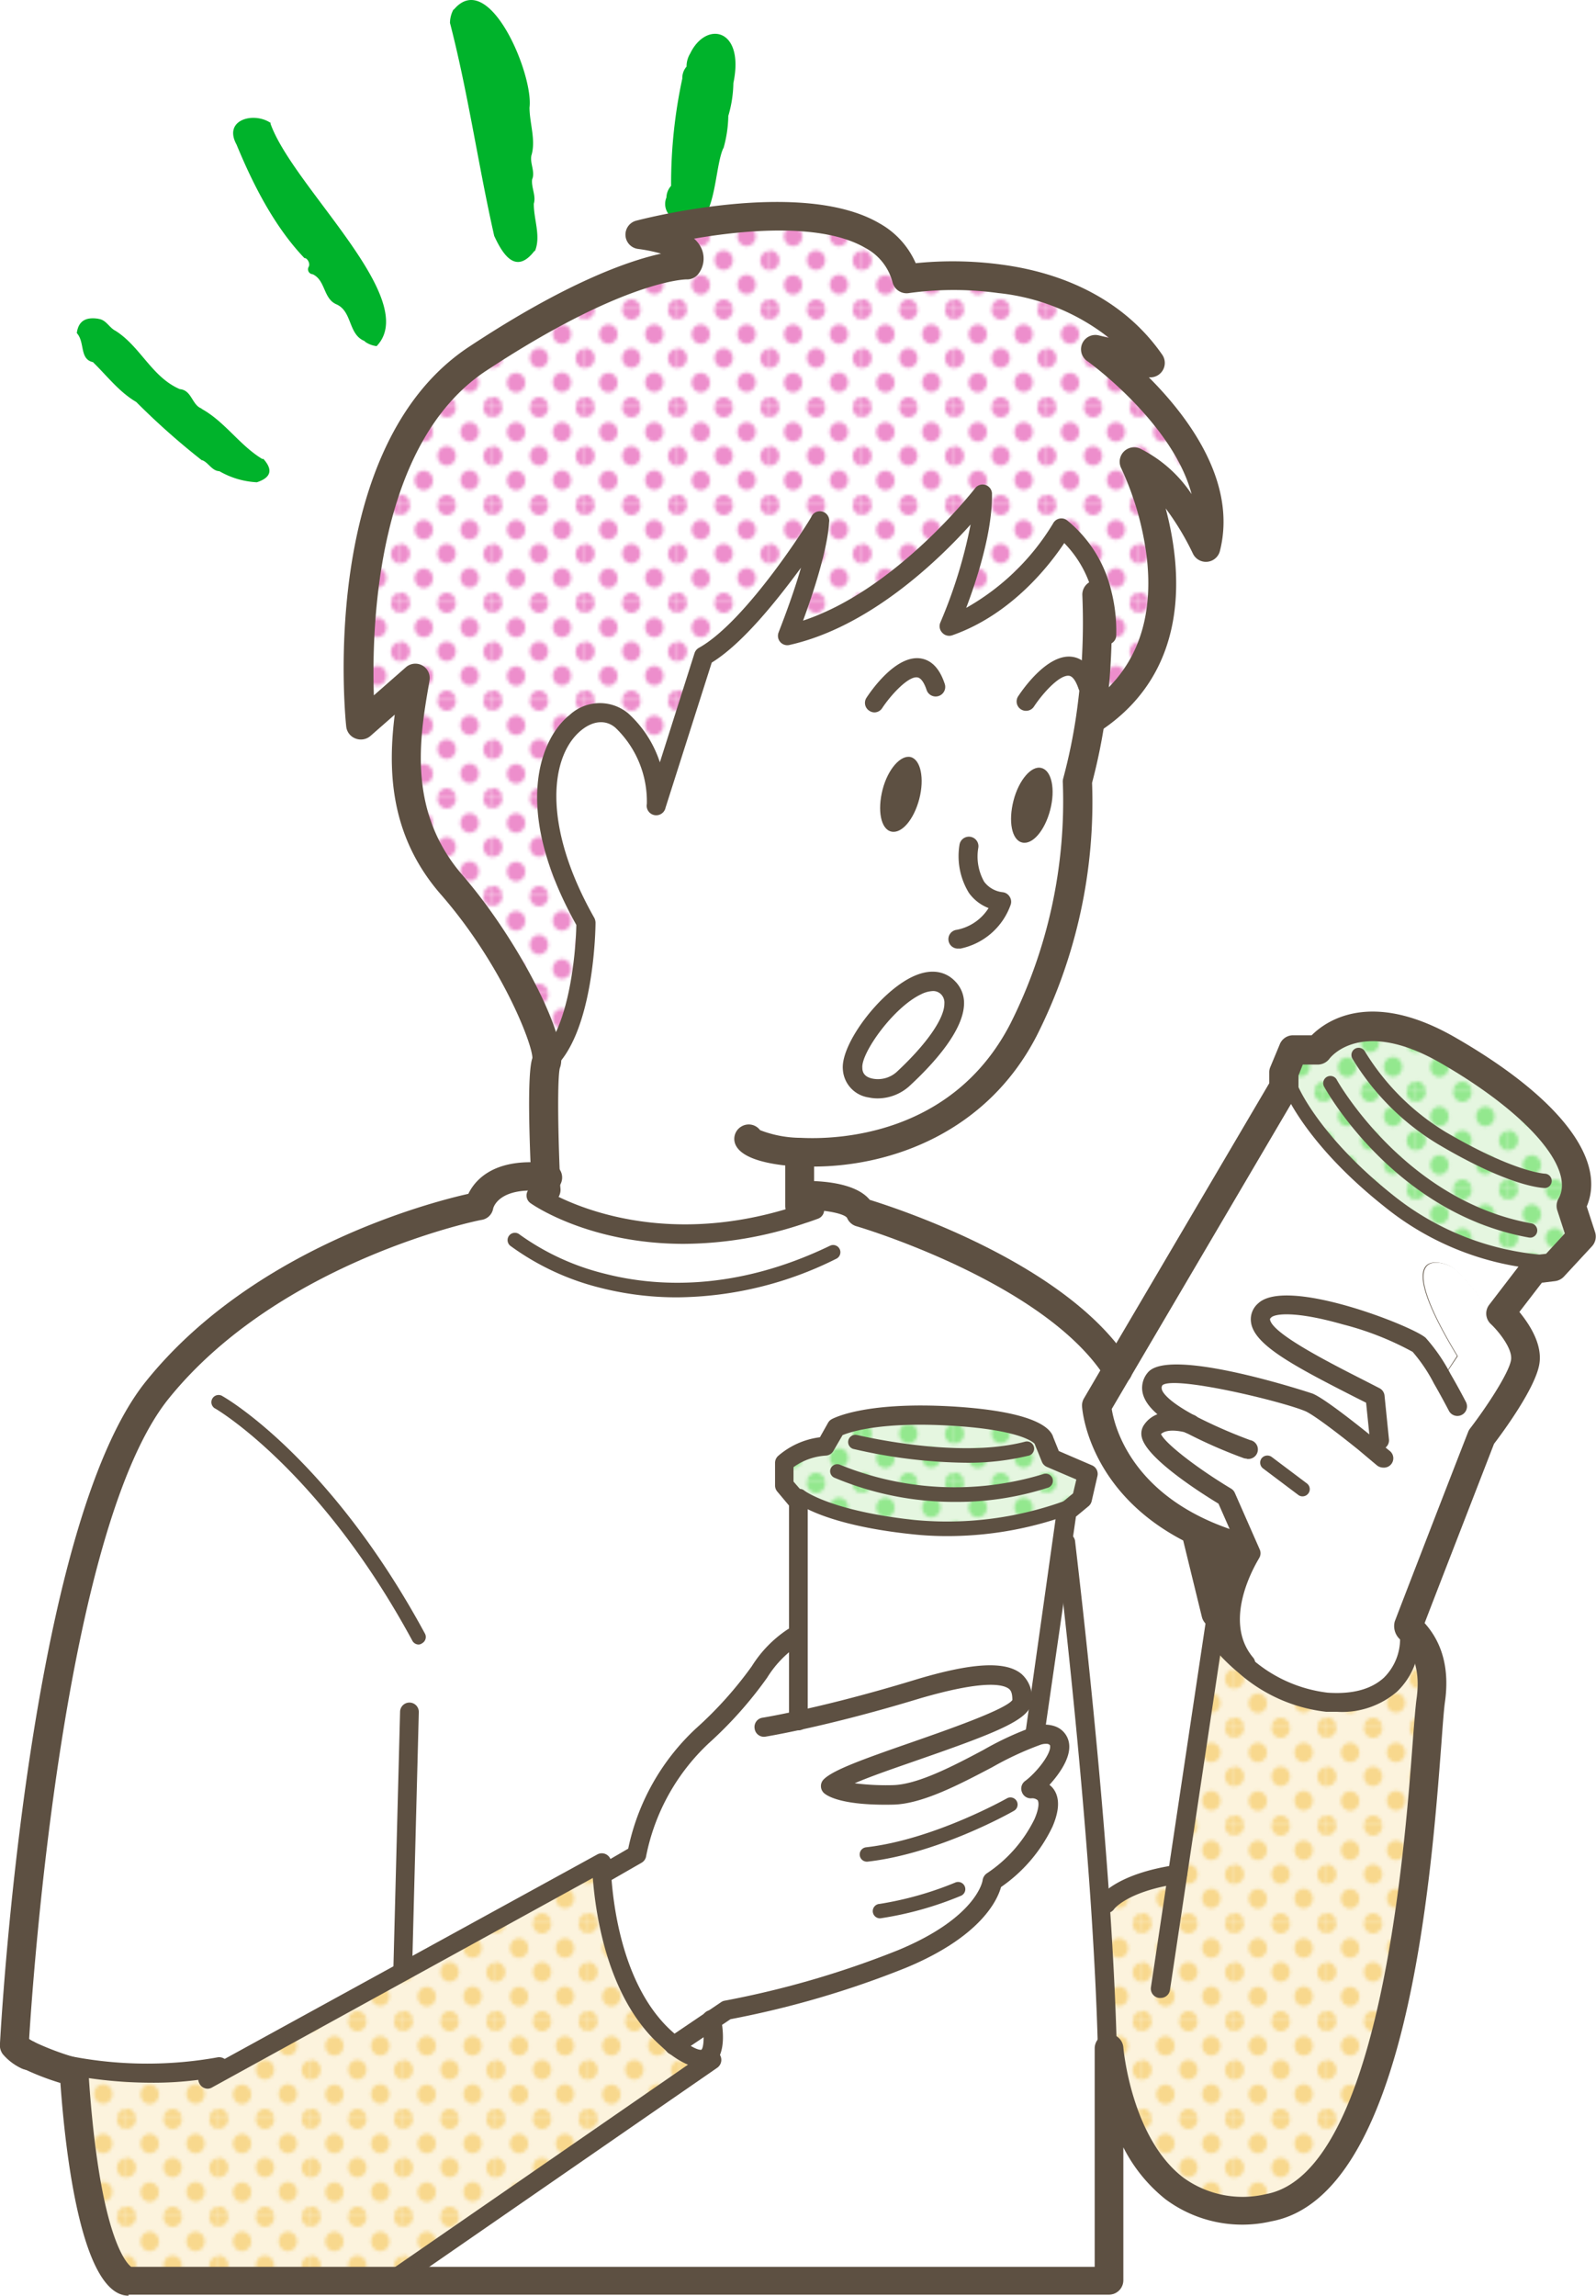 <svg xmlns="http://www.w3.org/2000/svg" xmlns:xlink="http://www.w3.org/1999/xlink" viewBox="0 0 170.42 245.1"><defs><style>.cls-1{fill:none;}.cls-2{fill:#93e88e;}.cls-3{fill:#f8d88d;}.cls-4{fill:#ed8ecc;}.cls-5{fill:#00b32b;}.cls-6{fill:#5d5042;}.cls-7{fill:#fff;}.cls-8{fill:#ccefc2;}.cls-11,.cls-8{opacity:0.5;}.cls-9{fill:url(#新規パターンスウォッチ_10);}.cls-10{fill:url(#新規パターンスウォッチ_4);}.cls-11{fill:#fbe8bc;}.cls-12{fill:url(#新規パターンスウォッチ_13);}</style><pattern id="新規パターンスウォッチ_10" data-name="新規パターンスウォッチ 10" width="28.8" height="28.8" patternTransform="translate(13.22 1.72) scale(0.34 0.36)" patternUnits="userSpaceOnUse" viewBox="0 0 28.8 28.8"><rect class="cls-1" width="28.8" height="28.8"/><path class="cls-2" d="M28.8,31.79a2.88,2.88,0,1,0-2.88-2.88A2.88,2.88,0,0,0,28.8,31.79Z"/><path class="cls-2" d="M14.4,31.79a2.88,2.88,0,1,0-2.88-2.88A2.88,2.88,0,0,0,14.4,31.79Z"/><path class="cls-2" d="M28.8,17.39a2.88,2.88,0,1,0-2.88-2.88A2.88,2.88,0,0,0,28.8,17.39Z"/><path class="cls-2" d="M14.4,17.28a2.88,2.88,0,1,0-2.88-2.88A2.88,2.88,0,0,0,14.4,17.28Z"/><path class="cls-2" d="M7.2,24.59a2.88,2.88,0,1,0-2.88-2.88A2.88,2.88,0,0,0,7.2,24.59Z"/><path class="cls-2" d="M21.6,24.48a2.88,2.88,0,1,0-2.88-2.88A2.88,2.88,0,0,0,21.6,24.48Z"/><path class="cls-2" d="M7.2,10.19A2.88,2.88,0,1,0,4.32,7.31,2.88,2.88,0,0,0,7.2,10.19Z"/><path class="cls-2" d="M21.6,10.19a2.88,2.88,0,1,0-2.88-2.88A2.88,2.88,0,0,0,21.6,10.19Z"/><path class="cls-2" d="M0,31.68a2.79,2.79,0,0,0,2.88-2.77,3,3,0,0,0-2.88-3,2.88,2.88,0,0,0,0,5.76Z"/><path class="cls-2" d="M0,17.28A2.88,2.88,0,0,0,2.88,14.4,2.88,2.88,0,0,0,0,11.52,3.09,3.09,0,0,0-2.88,14.4,2.88,2.88,0,0,0,0,17.28Z"/><path class="cls-2" d="M28.8,3A2.88,2.88,0,0,0,31.68.11a2.88,2.88,0,0,0-5.76,0A2.88,2.88,0,0,0,28.8,3Z"/><path class="cls-2" d="M14.4,3A2.88,2.88,0,0,0,17.28.11a2.88,2.88,0,0,0-5.76,0A2.88,2.88,0,0,0,14.4,3Z"/><path class="cls-2" d="M0,2.88A2.88,2.88,0,0,0,2.88,0,3.09,3.09,0,0,0,0-2.88,2.88,2.88,0,0,0-2.88,0,2.88,2.88,0,0,0,0,2.88Z"/></pattern><pattern id="新規パターンスウォッチ_4" data-name="新規パターンスウォッチ 4" width="28.8" height="28.8" patternTransform="translate(13.22 1.72) scale(0.34 0.36)" patternUnits="userSpaceOnUse" viewBox="0 0 28.8 28.8"><rect class="cls-1" width="28.8" height="28.8"/><path class="cls-4" d="M28.8,31.79a2.88,2.88,0,1,0-2.88-2.88A2.88,2.88,0,0,0,28.8,31.79Z"/><path class="cls-4" d="M14.4,31.79a2.88,2.88,0,1,0-2.88-2.88A2.88,2.88,0,0,0,14.4,31.79Z"/><path class="cls-4" d="M28.8,17.39a2.88,2.88,0,1,0-2.88-2.88A2.88,2.88,0,0,0,28.8,17.39Z"/><path class="cls-4" d="M14.4,17.28a2.88,2.88,0,1,0-2.88-2.88A2.88,2.88,0,0,0,14.4,17.28Z"/><path class="cls-4" d="M7.2,24.59a2.88,2.88,0,1,0-2.88-2.88A2.88,2.88,0,0,0,7.2,24.59Z"/><path class="cls-4" d="M21.6,24.48a2.88,2.88,0,1,0-2.88-2.88A2.88,2.88,0,0,0,21.6,24.48Z"/><path class="cls-4" d="M7.2,10.19A2.88,2.88,0,1,0,4.32,7.31,2.88,2.88,0,0,0,7.2,10.19Z"/><path class="cls-4" d="M21.6,10.19a2.88,2.88,0,1,0-2.88-2.88A2.88,2.88,0,0,0,21.6,10.19Z"/><path class="cls-4" d="M0,31.68a2.79,2.79,0,0,0,2.88-2.77,3,3,0,0,0-2.88-3,2.88,2.88,0,0,0,0,5.76Z"/><path class="cls-4" d="M0,17.28A2.88,2.88,0,0,0,2.88,14.4,2.88,2.88,0,0,0,0,11.52,3.09,3.09,0,0,0-2.88,14.4,2.88,2.88,0,0,0,0,17.28Z"/><path class="cls-4" d="M28.8,3A2.88,2.88,0,0,0,31.68.11a2.88,2.88,0,0,0-5.76,0A2.88,2.88,0,0,0,28.8,3Z"/><path class="cls-4" d="M14.4,3A2.88,2.88,0,0,0,17.28.11a2.88,2.88,0,0,0-5.76,0A2.88,2.88,0,0,0,14.4,3Z"/><path class="cls-4" d="M0,2.88A2.88,2.88,0,0,0,2.88,0,3.09,3.09,0,0,0,0-2.88,2.88,2.88,0,0,0-2.88,0,2.88,2.88,0,0,0,0,2.88Z"/></pattern><pattern id="新規パターンスウォッチ_13" data-name="新規パターンスウォッチ 13" width="28.8" height="28.8" patternTransform="translate(3.68 6.99) scale(0.34 0.36)" patternUnits="userSpaceOnUse" viewBox="0 0 28.8 28.8"><rect class="cls-1" width="28.8" height="28.8"/><path class="cls-3" d="M28.8,31.79a2.88,2.88,0,1,0-2.88-2.88A2.88,2.88,0,0,0,28.8,31.79Z"/><path class="cls-3" d="M14.4,31.79a2.88,2.88,0,1,0-2.88-2.88A2.88,2.88,0,0,0,14.4,31.79Z"/><path class="cls-3" d="M28.8,17.39a2.88,2.88,0,1,0-2.88-2.88A2.88,2.88,0,0,0,28.8,17.39Z"/><path class="cls-3" d="M14.4,17.28a2.88,2.88,0,1,0-2.88-2.88A2.88,2.88,0,0,0,14.4,17.28Z"/><path class="cls-3" d="M7.2,24.59a2.88,2.88,0,1,0-2.88-2.88A2.88,2.88,0,0,0,7.2,24.59Z"/><path class="cls-3" d="M21.6,24.48a2.88,2.88,0,1,0-2.88-2.88A2.88,2.88,0,0,0,21.6,24.48Z"/><path class="cls-3" d="M7.2,10.19A2.88,2.88,0,1,0,4.32,7.31,2.88,2.88,0,0,0,7.2,10.19Z"/><path class="cls-3" d="M21.6,10.19a2.88,2.88,0,1,0-2.88-2.88A2.88,2.88,0,0,0,21.6,10.19Z"/><path class="cls-3" d="M0,31.68a2.79,2.79,0,0,0,2.88-2.77,3,3,0,0,0-2.88-3,2.88,2.88,0,0,0,0,5.76Z"/><path class="cls-3" d="M0,17.28A2.88,2.88,0,0,0,2.88,14.4,2.88,2.88,0,0,0,0,11.52,3.09,3.09,0,0,0-2.88,14.4,2.88,2.88,0,0,0,0,17.28Z"/><path class="cls-3" d="M28.8,3A2.88,2.88,0,0,0,31.68.11a2.88,2.88,0,0,0-5.76,0A2.88,2.88,0,0,0,28.8,3Z"/><path class="cls-3" d="M14.4,3A2.88,2.88,0,0,0,17.28.11a2.88,2.88,0,0,0-5.76,0A2.88,2.88,0,0,0,14.4,3Z"/><path class="cls-3" d="M0,2.88A2.88,2.88,0,0,0,2.88,0,3.09,3.09,0,0,0,0-2.88,2.88,2.88,0,0,0-2.88,0,2.88,2.88,0,0,0,0,2.88Z"/></pattern></defs><g id="レイヤー_2" data-name="レイヤー 2"><g id="イラストうえ"><path class="cls-5" d="M52.77,25.18c1,2.19,2.39,4.13,4.33,1.57l0,.11c.7-1.61-.12-3.42-.1-5.12v0h0c.26-.84-.29-1.74-.18-2.59a.08.08,0,0,0,0,0v0c.35-.79-.25-1.72-.08-2.54v0c.5-1.64-.19-3.42-.2-5.12v0C57,8,52.2-3.5,48.44,1.05l0-.07a3.05,3.05,0,0,0-.39,1.55V2.45C50,10,51.06,17.62,52.77,25.18Z"/><path class="cls-5" d="M25.26,15.44c1.78,4.32,4.07,8.79,7.25,12.12.24-.06.65.52.46.91,0,0,0,0,0,0v0a.53.53,0,0,0,.42.81l0,0c1.39.65,1.11,2.61,2.55,3.22h0c1.72.77,1.21,3.27,3.06,3.94l-.08,0a2.68,2.68,0,0,0,1.35.52h-.06c4.82-5-9-17.06-11.34-23.8l.08,0C27.17,11.89,23.78,12.74,25.26,15.44Z"/><path class="cls-5" d="M72.34,23.5h0l.06,0-.06,0c4.22,2.4,3.79-5.34,4.9-7.69l0,.06a13.39,13.39,0,0,0,.53-3.56v.06a13,13,0,0,0,.54-3.56l0,.06C79.54,3,75.39,2.19,73.7,5.71v0h0a2.64,2.64,0,0,0-.39,1.34l0,0,0,.06v0a1.85,1.85,0,0,0-.45,1.33l0-.07a53.13,53.13,0,0,0-1.2,11.42l0,0,0,.05v0a1.94,1.94,0,0,0-.5,1.34l0-.09A1.79,1.79,0,0,0,72.34,23.5Z"/><path class="cls-5" d="M8.2,35.56c.91,1,.24,2.84,1.8,3.12l-.06,0c1.5,1.46,2.77,3.16,4.61,4.24h0a77.4,77.4,0,0,0,7,6.22l0,0,.06,0h0c.67.27,1,1.11,1.8,1.17h0l.08,0h-.06a8.89,8.89,0,0,0,4,1.18h0c1.49-.49,1.76-1.31.69-2.5L28,49c-2.44-1.48-4-4-6.51-5.37l.07,0c-1.07-.36-1.06-1.94-2.32-2.08h0l-.08,0h.05c-3-1.28-4.22-4.57-6.89-6.24h0l-.06,0,.06,0c-.68-.34-1-1.21-1.86-1.27l.09,0C9.32,33.84,8.39,34.13,8.2,35.56Z"/><path class="cls-6" d="M162.87,146.44A1,1,0,0,1,162,146c-2.2-3.39-6.19-9.06-7.54-9.84a2.05,2.05,0,0,0-1.41-.28s-.89,1.25,3.44,8.39a1,1,0,0,1-.35,1.41,1,1,0,0,1-1.4-.35c-3.65-6-4.62-9.37-3.15-10.88,1.17-1.21,3.21-.46,3.89-.07,2.17,1.26,7.24,9,8.24,10.51a1,1,0,0,1-.3,1.41A1,1,0,0,1,162.87,146.44Z"/><path class="cls-6" d="M154,148.2a1,1,0,0,1-.85-1.6l1.63-2.4a1,1,0,1,1,1.69,1.15l-1.62,2.4A1,1,0,0,1,154,148.2Z"/><path class="cls-6" d="M147.21,181.44a1.12,1.12,0,0,1-.35-.06,1,1,0,0,1-.61-1.32l3.29-9a1,1,0,0,1,1.92.7l-3.28,9A1,1,0,0,1,147.21,181.44Z"/><path class="cls-7" d="M117.69,63.33a12.8,12.8,0,0,0-4.31-6.93s-4.29,7.73-12,10.45c0,0,3.68-8.33,3.6-14,0,0-9.45,12.42-20.82,15,0,0,3.2-7.92,3.44-12.09,0,0-7,11.29-12.41,14.33l-5,15.86a11.85,11.85,0,0,0-3.68-9C62.33,73.26,53,81.59,62.57,98.49c0,0-.07,11.34-4.25,14.93C59,111.78,54.8,102,48.23,94.48s-4.88-16.34-3.92-22.1l-5.77,5S35.49,48.51,51,38.26s22.29-10,22.29-10,1.9-2.24-5-3.2c0,0,25.47-6.73,28.43,4.72,0,0,17.78-3,26.11,9l-5.93-1.44s14.58,10.41,11.86,21.14c0,0-3.37-7.37-7.69-9.12,0,0,9.09,18.27-4.27,27.31l-.4-.06a72.09,72.09,0,0,0,.67-13.2Z"/><path class="cls-7" d="M85.39,159.77l-.38.32-1.3-1.54v-2.4a7.46,7.46,0,0,1,4.4-1.76l1.12-2s3.12-1.79,12.5-1.22,9.69,2.58,9.69,2.58l.78,1.92,3.92,1.68L115.5,160l-.85.7a37.41,37.41,0,0,1-17.19,2.37C88.09,162.05,85.39,159.77,85.39,159.77Z"/><path class="cls-8" d="M85.39,159.77l-.38.32-1.3-1.54v-2.4a7.46,7.46,0,0,1,4.4-1.76l1.12-2s3.12-1.79,12.5-1.22,9.69,2.58,9.69,2.58l.78,1.92,3.92,1.68L115.5,160l-.85.7a37.41,37.41,0,0,1-17.19,2.37C88.09,162.05,85.39,159.77,85.39,159.77Z"/><path class="cls-9" d="M85.39,159.77l-.38.32-1.3-1.54v-2.4a7.46,7.46,0,0,1,4.4-1.76l1.12-2s3.12-1.79,12.5-1.22,9.69,2.58,9.69,2.58l.78,1.92,3.92,1.68L115.5,160l-.85.7a37.41,37.41,0,0,1-17.19,2.37C88.09,162.05,85.39,159.77,85.39,159.77Z"/><path class="cls-7" d="M165,134.79a29.91,29.91,0,0,1-16.76-6.61c-8.23-6.55-10.39-12-10.39-12l-.73-.06v-1.56l1-2.4h2.65s4-5.65,13.81,0,15.74,12.21,13.22,16.62l1.08,3.33-3,3.23-.77.1Z"/><path class="cls-8" d="M165,134.79a29.91,29.91,0,0,1-16.76-6.61c-8.23-6.55-10.39-12-10.39-12l-.73-.06v-1.56l1-2.4h2.65s4-5.65,13.81,0,15.74,12.21,13.22,16.62l1.08,3.33-3,3.23-.77.1Z"/><path class="cls-9" d="M165,134.79a29.91,29.91,0,0,1-16.76-6.61c-8.23-6.55-10.39-12-10.39-12l-.73-.06v-1.56l1-2.4h2.65s4-5.65,13.81,0,15.74,12.21,13.22,16.62l1.08,3.33-3,3.23-.77.1Z"/><path class="cls-7" d="M117.69,63.33a12.8,12.8,0,0,0-4.31-6.93s-4.29,7.73-12,10.45c0,0,3.68-8.33,3.6-14,0,0-9.45,12.42-20.82,15,0,0,3.2-7.92,3.44-12.09,0,0-7,11.29-12.41,14.33l-5,15.86a11.85,11.85,0,0,0-3.68-9C62.33,73.26,53,81.59,62.57,98.49c0,0-.07,11.34-4.25,14.93C59,111.78,54.8,102,48.23,94.48s-4.88-16.34-3.92-22.1l-5.77,5S35.49,48.51,51,38.26s22.29-10,22.29-10,1.9-2.24-5-3.2c0,0,25.47-6.73,28.43,4.72,0,0,17.78-3,26.11,9l-5.93-1.44s14.58,10.41,11.86,21.14c0,0-3.37-7.37-7.69-9.12,0,0,9.09,18.27-4.27,27.31l-.4-.06a72.09,72.09,0,0,0,.67-13.2Z"/><path class="cls-10" d="M117.69,63.33a12.8,12.8,0,0,0-4.31-6.93s-4.29,7.73-12,10.45c0,0,3.68-8.33,3.6-14,0,0-9.45,12.42-20.82,15,0,0,3.2-7.92,3.44-12.09,0,0-7,11.29-12.41,14.33l-5,15.86a11.85,11.85,0,0,0-3.68-9C62.33,73.26,53,81.59,62.57,98.49c0,0-.07,11.34-4.25,14.93C59,111.78,54.8,102,48.23,94.48s-4.88-16.34-3.92-22.1l-5.77,5S35.49,48.51,51,38.26s22.29-10,22.29-10,1.9-2.24-5-3.2c0,0,25.47-6.73,28.43,4.72,0,0,17.78-3,26.11,9l-5.93-1.44s14.58,10.41,11.86,21.14c0,0-3.37-7.37-7.69-9.12,0,0,9.09,18.27-4.27,27.31l-.4-.06a72.09,72.09,0,0,0,.67-13.2Z"/><path class="cls-7" d="M101.26,105.46c2.4,2.44-2.4,7.48-4.72,9.65A4,4,0,0,1,93,116.17a2.22,2.22,0,0,1-2-2.07C90.79,111.15,98.13,102.3,101.26,105.46Z"/><path class="cls-7" d="M85.41,123l0,1v4.84l.28.86c-17.27,5.79-28.39-2-28.39-2l1-.63s0-.5-.07-1.3c-.14-3.14-.44-11,.07-12.28,4.18-3.59,4.25-14.93,4.25-14.93-9.61-16.9-.24-25.23,3.84-21.55a11.85,11.85,0,0,1,3.68,9l5-15.86c5.44-3,12.41-14.33,12.41-14.33-.24,4.17-3.44,12.09-3.44,12.09,11.37-2.56,20.82-15,20.82-15,.08,5.69-3.6,14-3.6,14,7.76-2.72,12-10.45,12-10.45a12.8,12.8,0,0,1,4.31,6.93l-.58,0a72.09,72.09,0,0,1-.67,13.2A60.29,60.29,0,0,1,115,83.43a53.87,53.87,0,0,1-5.75,26.5C103.5,121.14,92.19,123.33,85.41,123Zm26.73-36.55c.57-2.19.16-4.19-.92-4.47s-2.39,1.29-3,3.48-.15,4.19.92,4.47S111.58,88.61,112.14,86.42Zm-15.6,28.69c2.32-2.17,7.12-7.21,4.72-9.65-3.13-3.16-10.47,5.69-10.2,8.64a2.22,2.22,0,0,0,2,2.07A4,4,0,0,0,96.54,115.11ZM98.16,85.3c.57-2.19.15-4.19-.91-4.47s-2.4,1.28-3,3.48-.15,4.19.92,4.47S97.6,87.49,98.16,85.3Z"/><path class="cls-7" d="M119.38,146.35l17.78-30.25.73.06s2.16,5.47,10.39,12A29.91,29.91,0,0,0,165,134.79l.07.63-1.28.15-3.6,4.67s3,2.78,2.64,5.18c0,0-5.82-9-7.88-10.18-1-.56-6.65-2.48.63,9.53L154,147.18a19.51,19.51,0,0,0-2.46-3.61c-1.36-1.28-14.09-5.92-16.49-3.68s5,5.76,11.77,9.21l.47,4.65-1.66.23a45.16,45.16,0,0,0-5.86-4.24c-1.68-.72-14.9-4.4-16.42-2.56-1.06,1.29,0,2.9,3.69,4.85-.36-.11-3-.89-4.08.68s7.92,7.12,7.92,7.12l2.64,6s-4.56,7-.56,11.77l-.1.12a19.21,19.21,0,0,1-2.46-2.44l-.91-.14.43-2.82,1.51-7.4c-13.59-4.44-14.26-14.83-14.26-14.83Z"/><path class="cls-7" d="M127.08,152.05l0,0Zm0,0c-3.65-1.95-4.75-3.56-3.69-4.85,1.52-1.84,14.74,1.84,16.42,2.56a45.16,45.16,0,0,1,5.86,4.24l1.66-.23-.47-4.65c-6.73-3.45-14.18-7-11.77-9.21s15.13,2.4,16.49,3.68a19.51,19.51,0,0,1,2.46,3.61l1.62-2.41c-7.28-12-1.62-10.09-.63-9.53,2.06,1.19,7.88,10.18,7.88,10.18-.35,2.4-4.68,8-4.68,8s-7.69,19.83-7.81,20.19c0,.1.22.32.59.72l-.47.44c0,3.44-2.25,7.37-8.81,6.89a16.07,16.07,0,0,1-8.83-4l.1-.12c-4-4.8.56-11.77.56-11.77l-2.64-6s-9-5.44-7.92-7.12S126.68,151.92,127,152Z"/><path class="cls-7" d="M85.39,159.77s2.7,2.28,12.07,3.3a37.41,37.41,0,0,0,17.19-2.37l-.79.65-.46,3.26L111,182l-1.89-.26c.24-2.37-1.21-4.37-11.18-1.33-5.45,1.67-9.83,2.72-12.67,3.33V160.31l-.2-.22Z"/><path class="cls-7" d="M111,182l-.41,2.9.14.46c-3.54,1-10.77,6.21-15.37,6.31-5.46.12-6.68-1-6.68-1,2.05-2.05,20.18-6.61,20.43-9Z"/><path class="cls-7" d="M85.21,183.74c2.84-.61,7.22-1.66,12.67-3.33,10-3,11.42-1,11.18,1.33s-18.38,6.92-20.43,9c0,0,1.22,1.08,6.68,1,4.6-.1,11.83-5.3,15.37-6.31a2.44,2.44,0,0,1,1.56-.08c2.34,1-.6,4.53-2.22,5.73,0,0,3.06-.3,1.38,3.6a15.6,15.6,0,0,1-5.47,6.25s-.36,4.44-9.61,8.29a98.91,98.91,0,0,1-18.74,5.46L76,215.67l-4,2.7c-.31-.26-.64-.55-1-.88-5.43-5-6.48-14.07-6.68-17.37L68,198a23.39,23.39,0,0,1,7-12.69c5.89-5.28,6.74-8.85,9.62-10.49h.66Z"/><path class="cls-7" d="M75.8,220.06l-.28-.4c1.14-.84.48-4,.48-4l1.58-1.06a98.91,98.91,0,0,0,18.74-5.46c9.25-3.85,9.61-8.29,9.61-8.29a15.6,15.6,0,0,0,5.47-6.25c1.68-3.9-1.38-3.6-1.38-3.6,1.62-1.2,4.56-4.75,2.22-5.73a2.44,2.44,0,0,0-1.56.08l-.14-.46L111,182l2.45-17.39.46.07s2.39,19.38,3.69,38.59c.48,7.2.82,14.37.82,20.49h0v19.8H41.78Z"/><path class="cls-7" d="M64.25,198.87,23.68,221.13l-.28-.51a43.58,43.58,0,0,1-20.33-1.18l0,0a4.53,4.53,0,0,1-1.5-1.08S4.42,163.8,16.8,148.42s34.35-19.66,34.35-19.66.64-3.8,7.1-3.06c0,.8.07,1.3.07,1.3l-1,.63s11.12,7.78,28.39,2l-.28-.86v-1.13s5.64-.23,6.49,1.81c0,0,20.66,6,27.5,16.91l-2.21,3.75s.67,10.39,14.26,14.83l-1.51,7.4-.43,2.82-3.75,25c-6.1.9-7.59,3.12-7.59,3.12l-.6,0c-1.3-19.21-3.69-38.59-3.69-38.59l-.46-.07.46-3.26.79-.65.85-.7.62-2.65-3.92-1.68-.78-1.92s-.32-2-9.69-2.58-12.5,1.22-12.5,1.22l-1.12,2a7.46,7.46,0,0,0-4.4,1.76v2.4l1.3,1.54.2.22v14.5h-.66c-2.88,1.64-3.73,5.21-9.62,10.49A23.39,23.39,0,0,0,68,198l-3.67,2.13C64.25,199.34,64.25,198.87,64.25,198.87Z"/><path class="cls-7" d="M75.8,220.06l-34,23.5h-28s-4.44.25-5.88-22.34a31.22,31.22,0,0,1-4.84-1.78,43.58,43.58,0,0,0,20.33,1.18l.28.51,40.57-22.26s0,.47,0,1.25c.2,3.3,1.25,12.34,6.68,17.37.36.33.69.62,1,.88,1.89,1.54,3,1.72,3.54,1.29Z"/><path class="cls-11" d="M75.8,220.06l-34,23.5h-28s-4.44.25-5.88-22.34a31.22,31.22,0,0,1-4.84-1.78,43.58,43.58,0,0,0,20.33,1.18l.28.51,40.57-22.26s0,.47,0,1.25c.2,3.3,1.25,12.34,6.68,17.37.36.33.69.62,1,.88,1.89,1.54,3,1.72,3.54,1.29Z"/><path class="cls-12" d="M75.8,220.06l-34,23.5h-28s-4.44.25-5.88-22.34a31.22,31.22,0,0,1-4.84-1.78,43.58,43.58,0,0,0,20.33,1.18l.28.51,40.57-22.26s0,.47,0,1.25c.2,3.3,1.25,12.34,6.68,17.37.36.33.69.62,1,.88,1.89,1.54,3,1.72,3.54,1.29Z"/><path class="cls-7" d="M125.74,200.12l3.75-25,.91.14a19.21,19.21,0,0,0,2.46,2.44,16.07,16.07,0,0,0,8.83,4c6.56.48,8.81-3.45,8.81-6.89l.47-.44c.88,1,2.41,3,1.81,7.21-.84,5.88-1.8,51.29-17.3,54.18s-17.06-17.06-17.06-17.06v5.06h0c0-6.12-.34-13.29-.82-20.49l.6,0S119.64,201,125.74,200.12Z"/><path class="cls-11" d="M125.74,200.12l3.75-25,.91.14a19.21,19.21,0,0,0,2.46,2.44,16.07,16.07,0,0,0,8.83,4c6.56.48,8.81-3.45,8.81-6.89l.47-.44c.88,1,2.41,3,1.81,7.21-.84,5.88-1.8,51.29-17.3,54.18s-17.06-17.06-17.06-17.06v5.06h0c0-6.12-.34-13.29-.82-20.49l.6,0S119.64,201,125.74,200.12Z"/><path class="cls-12" d="M125.74,200.12l3.75-25,.91.14a19.21,19.21,0,0,0,2.46,2.44,16.07,16.07,0,0,0,8.83,4c6.56.48,8.81-3.45,8.81-6.89l.47-.44c.88,1,2.41,3,1.81,7.21-.84,5.88-1.8,51.29-17.3,54.18s-17.06-17.06-17.06-17.06v5.06h0c0-6.12-.34-13.29-.82-20.49l.6,0S119.64,201,125.74,200.12Z"/><path class="cls-6" d="M111.22,82c1.08.28,1.49,2.28.92,4.47s-1.88,3.75-3,3.48-1.48-2.28-.92-4.47S110.15,81.68,111.22,82Z"/><path class="cls-6" d="M97.25,80.83c1.06.28,1.48,2.28.91,4.47s-1.88,3.75-3,3.48-1.48-2.28-.92-4.47S96.18,80.56,97.25,80.83Z"/><path class="cls-6" d="M85.39,130.3a1.54,1.54,0,0,1-1.54-1.54v-4.84a1.54,1.54,0,0,1,3.08,0v4.84A1.54,1.54,0,0,1,85.39,130.3Z"/><path class="cls-6" d="M58.32,128.53a1.54,1.54,0,0,1-1.54-1.44s0-.51-.06-1.32c-.48-10.44-.06-12.26.13-12.81,0-1.52-3.31-10.06-9.78-17.47C41.51,89.11,41.44,82,42.15,76.3l-2.6,2.28a1.57,1.57,0,0,1-1.58.27,1.54,1.54,0,0,1-1-1.27c-.13-1.22-3-30,13.18-40.6,10.4-6.87,17-9.14,20.44-9.9a16.82,16.82,0,0,0-2.51-.51,1.54,1.54,0,0,1-.18-3c.72-.19,17.7-4.59,26,.27a9,9,0,0,1,3.88,4.26,39,39,0,0,1,9.09.14c7.62,1,13.58,4.36,17.23,9.63a1.54,1.54,0,0,1-1.43,2.41c4.25,4.25,9.45,11.22,7.59,18.55a1.54,1.54,0,0,1-2.89.26,28.66,28.66,0,0,0-2.9-4.81c1.74,6.53,2.68,17.22-6.8,23.64A1.54,1.54,0,0,1,116,75.36c5-3.4,7.21-8.66,6.48-15.61A31.8,31.8,0,0,0,119.73,50a1.54,1.54,0,0,1,2-2.11,14.16,14.16,0,0,1,5.51,4.87c-2-7.6-11-14.13-11.15-14.21a1.53,1.53,0,0,1,1.25-2.74l1.06.25a22.94,22.94,0,0,0-11.79-4.77,35,35,0,0,0-9.55,0,1.55,1.55,0,0,1-1.75-1.13,5.79,5.79,0,0,0-2.89-3.68c-4.58-2.69-12.86-1.95-18.31-1a3,3,0,0,1,.85,1.19,2.66,2.66,0,0,1-.43,2.62,1.52,1.52,0,0,1-1.23.54h0c-.09,0-6.69.06-21.38,9.75-11.68,7.71-12.25,27.13-12,34.66l3.42-3a1.53,1.53,0,0,1,2.52,1.41l-.07.45c-1,5.74-2.28,13.6,3.64,20.39,6,6.94,11.47,17.67,10.36,20.51-.21.67-.29,4.62,0,11.65,0,.79.06,1.27.06,1.28a1.53,1.53,0,0,1-1.44,1.62Zm-1.44-15.67h0Z"/><path class="cls-6" d="M86.8,124.55c-.5,0-1,0-1.47,0-2.16-.11-5.91-.56-6.76-2.27a1.53,1.53,0,0,1,.69-2.06,1.51,1.51,0,0,1,1.9.44,12.17,12.17,0,0,0,4.33.82c3.69.19,16.19-.12,22.41-12.21a52.89,52.89,0,0,0,5.59-25.67,1.35,1.35,0,0,1,.05-.53,58.42,58.42,0,0,0,1.38-6.69,69.31,69.31,0,0,0,.65-12.87,1.54,1.54,0,0,1,3.07-.2A72.51,72.51,0,0,1,118,76.79a61.15,61.15,0,0,1-1.39,6.79,55.32,55.32,0,0,1-5.94,27.06C105.34,120.93,95.12,124.55,86.8,124.55Z"/><path class="cls-6" d="M119.38,147.88a1.55,1.55,0,0,1-1.31-.72c-6.44-10.27-26.42-16.19-26.62-16.24a1.54,1.54,0,0,1-1-.89c-.34-.52-2.82-.95-5-.86a1.54,1.54,0,0,1-.13-3.07c1.43-.06,5.87-.06,7.55,2,3.48,1.08,21.31,7,27.81,17.39a1.54,1.54,0,0,1-.49,2.12A1.49,1.49,0,0,1,119.38,147.88Z"/><path class="cls-6" d="M3,221a1.65,1.65,0,0,1-.71-.17,5.87,5.87,0,0,1-2-1.53,1.57,1.57,0,0,1-.3-1C.12,216,3.06,163,15.6,147.46c11.34-14.09,30.14-19.05,34.41-20,.72-1.49,2.78-3.91,8.4-3.27a1.53,1.53,0,1,1-.33,3c-4.81-.54-5.4,1.74-5.42,1.84a1.49,1.49,0,0,1-1.22,1.21c-.21,0-21.58,4.37-33.45,19.11C6.83,163.25,3.51,211.2,3.11,217.69c.15.1.35.22.63.37a1.53,1.53,0,0,1,.66,2.07A1.55,1.55,0,0,1,3,221Z"/><path class="cls-6" d="M13.73,245.1c-5,0-6.74-15.08-7.28-22.71a28.22,28.22,0,0,1-4.08-1.59,1.54,1.54,0,1,1,1.41-2.73,29.56,29.56,0,0,0,4.53,1.67,1.52,1.52,0,0,1,1.13,1.38c1.12,17.64,4.08,20.55,4.57,20.9H116.89V218.7a1.54,1.54,0,0,1,1.47-1.54,1.56,1.56,0,0,1,1.59,1.42c0,.09.84,9.65,6.4,13.91a10.78,10.78,0,0,0,8.85,1.76C147.38,232,150,197.37,150.85,186c.17-2.19.29-3.77.41-4.64.54-3.8-.94-5.43-1.43-6l-.23-.24a1.92,1.92,0,0,1-.67-2c.12-.34,6-15.56,7.83-20.22a1.41,1.41,0,0,1,.21-.38c1.7-2.21,4.18-5.95,4.38-7.34.18-1.2-1.38-3.09-2.16-3.82a1.53,1.53,0,0,1-.17-2.06l3.59-4.68a1.56,1.56,0,0,1,1-.59l1.48-.17,2-2.17-.8-2.46a1.54,1.54,0,0,1,.12-1.24c1.85-3.23-3.35-9.2-12.64-14.53-8.4-4.81-11.67-.61-11.81-.43a1.57,1.57,0,0,1-1.24.63h-1.61l-.46,1.17v1.26a1.5,1.5,0,0,1-.21.78l-19.73,33.56c.3,1.9,2.17,9.44,13.15,13a1.53,1.53,0,0,1,1,1.77l-1.52,7.4a1.53,1.53,0,0,1-1.48,1.22,1.57,1.57,0,0,1-1.52-1.17l-2-8.18c-10.09-5.26-10.77-13.89-10.8-14.31a1.48,1.48,0,0,1,.21-.87l2.2-3.76,17.58-29.88v-1.15a1.41,1.41,0,0,1,.11-.57l1-2.4a1.53,1.53,0,0,1,1.42-1h2c1.55-1.55,6.32-4.92,15.27.2,11.07,6.35,16.26,13,14.1,18.08l.89,2.73a1.54,1.54,0,0,1-.33,1.52l-3,3.24a1.58,1.58,0,0,1-.94.48l-1.41.17-2.4,3.12c1,1.23,2.46,3.36,2.14,5.5-.37,2.53-3.85,7.27-4.85,8.58-1.88,4.86-6.21,16-7.41,19.14,1.94,2.15,2.66,5,2.17,8.43-.11.77-.23,2.39-.38,4.44-1.1,14.46-3.66,48.34-18.16,51a13.74,13.74,0,0,1-11.29-2.35,16.74,16.74,0,0,1-4.51-5.55v14.19a1.54,1.54,0,0,1-1.54,1.54H13.73Zm0-3.08h0Zm0,0Z"/><path class="cls-6" d="M58.32,114.44a1,1,0,0,1-.67-1.8C60.7,110,61.48,102,61.54,98.75c-7-12.5-3.77-20-.72-22.41a4.74,4.74,0,0,1,6.28-.16,12.12,12.12,0,0,1,3.36,5.21l3.7-11.65a1,1,0,0,1,.48-.58c5.15-2.88,12-13.87,12-14a1,1,0,0,1,1.89.6c-.17,3-1.8,7.85-2.78,10.5,10-3.3,18.24-14,18.33-14.07a1,1,0,0,1,1.84.61c.05,4-1.63,9.15-2.75,12.1a25.42,25.42,0,0,0,9.27-9A1,1,0,0,1,114,55.6a13.77,13.77,0,0,1,4.66,7.48,17.33,17.33,0,0,1,.53,4.8,1,1,0,0,1-2-.13,15.1,15.1,0,0,0-.47-4.17,11.88,11.88,0,0,0-3.08-5.6c-1.52,2.29-5.59,7.61-11.94,9.84a1,1,0,0,1-1.09-.27,1,1,0,0,1-.19-1.11A52,52,0,0,0,103.64,56c-3.46,3.85-10.79,10.93-19.3,12.85a1,1,0,0,1-1.18-1.38c0-.05,1.38-3.43,2.37-6.86C83,64.05,79.32,68.7,76,70.74L71.07,86.22a1,1,0,0,1-2-.39,10.89,10.89,0,0,0-3.35-8.13c-1-.87-2.35-.78-3.62.24C58.78,80.6,57.79,88,63.46,98a1.18,1.18,0,0,1,.13.52c0,.48-.12,11.85-4.61,15.69A1,1,0,0,1,58.32,114.44Z"/><path class="cls-6" d="M73,132.8c-10,0-16-4.09-16.33-4.33a1,1,0,0,1-.25-1.43,1,1,0,0,1,1.42-.25h0c.11.07,11,7.4,27.49,1.86l1.29-.45a1,1,0,0,1,1.31.6,1,1,0,0,1-.6,1.32c-.46.17-.91.33-1.36.47A40.66,40.66,0,0,1,73,132.8Z"/><path class="cls-6" d="M147.29,154.77a1,1,0,0,1-1-.92l-.42-4.09-1-.5c-6.78-3.45-11-5.69-11.29-8.11a2.24,2.24,0,0,1,.77-2c3.08-2.88,16.61,2.48,17.89,3.69a18.85,18.85,0,0,1,2.64,3.84c.9,1.54,1.62,2.94,1.65,3a1,1,0,1,1-1.82.94s-.73-1.41-1.6-2.92a17.18,17.18,0,0,0-2.27-3.37,32,32,0,0,0-7.45-2.93c-5.12-1.46-7.24-1.13-7.64-.75-.15.13-.14.19-.14.22.21,1.49,6.21,4.55,10.19,6.57l1.48.76a1,1,0,0,1,.56.81l.47,4.64a1,1,0,0,1-.91,1.12Z"/><path class="cls-6" d="M133.12,155.73a1,1,0,0,1-.37-.07,52.59,52.59,0,0,1-6.09-2.68l-.12-.06a1,1,0,0,1-.44-1.35,1.06,1.06,0,0,1,1.35-.48l.12.06a53,53,0,0,0,5.91,2.6,1,1,0,0,1-.36,2Z"/><path class="cls-6" d="M147.7,156.69a1.1,1.1,0,0,1-.66-.23s-.87-.73-2-1.68c-4.07-3.27-5.29-3.95-5.62-4.1-2.48-1.06-13.83-3.79-15.27-2.81a.43.43,0,0,0-.1.39c0,.26.46,1.23,3.52,2.87a1,1,0,0,1-1,1.81c-2.84-1.52-4.29-2.88-4.57-4.28a2.52,2.52,0,0,1,.57-2.13c2.33-2.81,17.47,2.21,17.62,2.27.33.15,1.36.59,6.09,4.39l2.08,1.69a1,1,0,0,1-.65,1.81Z"/><path class="cls-6" d="M133,178.63a1,1,0,0,1-.79-.36c-3.84-4.61-.82-10.74.2-12.5l-2.3-5.23c-2.12-1.29-7.69-4.87-8.19-7.09a1.64,1.64,0,0,1,.23-1.31c1.41-2.1,4.44-1.33,5.18-1.1l.07,0,.21.09a1,1,0,0,1,.42,1.38,1,1,0,0,1-1.26.48h0c-.59-.19-2.15-.5-2.8.12.45,1,3.82,3.62,7.48,5.82a1,1,0,0,1,.41.47l2.64,6a1,1,0,0,1-.08,1c0,.06-4.1,6.4-.63,10.55a1,1,0,0,1-.14,1.45A1,1,0,0,1,133,178.63Z"/><path class="cls-6" d="M142.77,182.76c-.37,0-.76,0-1.15,0a17,17,0,0,1-9.42-4.21,21,21,0,0,1-2.6-2.58,1,1,0,1,1,1.6-1.28,19.21,19.21,0,0,0,2.32,2.29,15,15,0,0,0,8.25,3.74c2.62.18,4.63-.35,6-1.6a5.83,5.83,0,0,0,1.73-4.27,1,1,0,1,1,2.05,0,7.75,7.75,0,0,1-2.39,5.77A9,9,0,0,1,142.77,182.76Z"/><path class="cls-6" d="M123.91,213.31h-.15a1,1,0,0,1-.86-1.16l6-40a1,1,0,0,1,1.17-.86,1,1,0,0,1,.86,1.16l-6,40A1,1,0,0,1,123.91,213.31Z"/><path class="cls-6" d="M118.15,204.25a1,1,0,0,1-.59-.19,1,1,0,0,1-.26-1.39c.18-.27,1.92-2.63,8.29-3.56a1,1,0,0,1,.3,2c-5.44.79-6.89,2.67-6.91,2.69A1,1,0,0,1,118.15,204.25Z"/><path class="cls-6" d="M118.15,232.34h-.07a1,1,0,0,1-1-1.1c.14-2.17.22-4.69.22-7.48,0-5.45-.28-12.31-.82-20.42-1.29-19-3.66-38.34-3.68-38.54a1,1,0,0,1,2-.25c0,.2,2.4,19.63,3.69,38.65.55,8.15.83,15.07.83,20.56,0,2.84-.08,5.4-.23,7.62A1,1,0,0,1,118.15,232.34Z"/><path class="cls-6" d="M43,211.43h0a1,1,0,0,1-1-1.05l.72-27.63a1,1,0,1,1,2,.05L44,210.43A1,1,0,0,1,43,211.43Z"/><path class="cls-6" d="M16,222.36a46.76,46.76,0,0,1-13.29-2l-.17-.07A1,1,0,0,1,2.12,219a1,1,0,0,1,1.3-.49,42.59,42.59,0,0,0,19.77,1.15,1,1,0,1,1,.42,2A37.3,37.3,0,0,1,16,222.36Z"/><path class="cls-6" d="M22.2,223a1,1,0,0,1-.9-.54,1,1,0,0,1,.41-1.39l1.48-.81L63.76,198a1,1,0,0,1,1,0,1,1,0,0,1,.5.88s0,.46,0,1.19c.21,3.44,1.25,11.95,6.35,16.68.35.32.67.6,1,.85,1.68,1.38,2.27,1.25,2.28,1.24.26-.19.35-1.62.08-3a1,1,0,1,1,2-.42c.19.89.68,3.89-.87,5s-4-.68-4.8-1.31l-1-.92c-5.46-5.07-6.7-13.79-7-17.69L22.69,222.84A1,1,0,0,1,22.2,223Z"/><path class="cls-6" d="M41.78,244.58a1,1,0,0,1-.84-.44,1,1,0,0,1,.26-1.42l34.21-23.63a1,1,0,0,1,1.18,1.67l-.2.14-34,23.5A1,1,0,0,1,41.78,244.58Z"/><path class="cls-6" d="M64.3,201.15a1,1,0,0,1-1-1,1,1,0,0,1,.58-.92l3.2-1.86a24.31,24.31,0,0,1,7.2-12.8,40.91,40.91,0,0,0,6-6.68,12.93,12.93,0,0,1,3.84-3.94,1,1,0,0,1,1.39.38,1,1,0,0,1-.38,1.4,11.42,11.42,0,0,0-3.21,3.38,42.86,42.86,0,0,1-6.23,7A22.48,22.48,0,0,0,69,198.14a1,1,0,0,1-.5.74L64.81,201A1,1,0,0,1,64.3,201.15Z"/><path class="cls-6" d="M72,219.4a1,1,0,0,1-.93-.57,1,1,0,0,1,.4-1.33L77,213.76a.94.94,0,0,1,.4-.16,99.19,99.19,0,0,0,18.52-5.4c8.4-3.49,9-7.4,9-7.44a1.08,1.08,0,0,1,.48-.77,14.7,14.7,0,0,0,5.07-5.79c.48-1.12.48-1.76.33-2a.88.88,0,0,0-.68-.2,1,1,0,0,1-1-.67,1,1,0,0,1,.34-1.18c1.25-.93,2.77-2.9,2.67-3.73,0-.07,0-.14-.24-.23h0a1.78,1.78,0,0,0-.87.12,33.83,33.83,0,0,0-5.06,2.36c-3.5,1.84-7.47,3.93-10.58,4-5.43.12-7-.9-7.37-1.21a1,1,0,0,1-.35-.74,1,1,0,0,1,.3-.75c1-1,4.2-2.15,9.35-3.94,3.75-1.31,10-3.48,10.79-4.52,0-.75-.15-1-.34-1.18-.62-.51-2.68-1-9.53,1-5.55,1.69-10,2.76-12.75,3.35-2.37.51-3.67.72-3.72.73a1,1,0,0,1-1.18-.85,1,1,0,0,1,.85-1.17s1.31-.21,3.61-.71c2.72-.58,7.11-1.64,12.59-3.31,6.09-1.85,9.72-2.07,11.43-.66a3.31,3.31,0,0,1,1.07,3.07c-.19,1.81-3.66,3.19-12.15,6.14-2.29.8-5,1.72-6.71,2.47a26.37,26.37,0,0,0,4.07.2c2.62-.06,6.37-2,9.67-3.76a33.18,33.18,0,0,1,5.44-2.51,3.35,3.35,0,0,1,2.23,0,2.27,2.27,0,0,1,1.48,1.87c.18,1.46-1,3.16-2.1,4.37a2.09,2.09,0,0,1,.44.45c.67.93.63,2.27-.11,4a16.36,16.36,0,0,1-5.5,6.46c-.39,1.41-2.17,5.3-10.13,8.61A100.77,100.77,0,0,1,78,215.58l-5.42,3.64-.12.07A1.06,1.06,0,0,1,72,219.4Z"/><path class="cls-6" d="M92.53,198.76a.77.77,0,0,1-.08-1.53c7.22-.81,15-5.19,15.07-5.23a.76.76,0,0,1,.75,1.33c-.32.19-8.11,4.58-15.65,5.43Z"/><path class="cls-6" d="M94,204.81a.77.77,0,0,1-.07-1.54,35.89,35.89,0,0,0,8.12-2.3.77.77,0,0,1,.59,1.42,36.37,36.37,0,0,1-8.57,2.41Z"/><path class="cls-6" d="M110.54,185.92h-.14a1,1,0,0,1-.87-1.15l3.32-23.55a1,1,0,0,1,.36-.64l1.37-1.14.35-1.48-3.13-1.34a1,1,0,0,1-.55-.56l-.78-1.92v0c-.16-.18-1.58-1.48-8.8-1.92-7.48-.46-10.83.64-11.7,1L89,154.89a1,1,0,0,1-.84.52,6.58,6.58,0,0,0-3.43,1.23v1.54L86,159.64a1,1,0,0,1,.25.67v23.43a1,1,0,1,1-2,0v-23l-1.25-1.49a1,1,0,0,1-.24-.66v-2.4a1,1,0,0,1,.32-.74,8.4,8.4,0,0,1,4.47-2l.86-1.53a1,1,0,0,1,.38-.39c.14-.08,3.5-1.94,13.07-1.36,8.45.53,10.31,2.22,10.61,3.29l.59,1.46,3.53,1.52a1,1,0,0,1,.59,1.17l-.61,2.65a1,1,0,0,1-.35.56l-1.33,1.1L111.55,185A1,1,0,0,1,110.54,185.92Zm-.13-32Zm0,0Zm0,0h0Z"/><path class="cls-6" d="M72.34,138.51a33,33,0,0,1-8.17-1A27.47,27.47,0,0,1,54.48,133a.77.77,0,1,1,1-1.2A26.33,26.33,0,0,0,64.63,136c5.31,1.36,13.77,1.94,24-3a.77.77,0,0,1,.67,1.39A38.53,38.53,0,0,1,72.34,138.51Z"/><path class="cls-6" d="M44.71,175.58a.77.77,0,0,1-.68-.41c-9.85-18.21-20.9-24.7-21-24.76a.77.77,0,1,1,.76-1.33c.47.26,11.52,6.73,21.6,25.36a.77.77,0,0,1-.31,1A.7.7,0,0,1,44.71,175.58Z"/><path class="cls-6" d="M101.09,164a33.84,33.84,0,0,1-3.71-.2c-9.5-1-12.37-3.38-12.49-3.48a.77.77,0,0,1-.09-1.08.76.76,0,0,1,1.08-.1s2.78,2.16,11.67,3.13A36.79,36.79,0,0,0,114.34,160a.77.77,0,0,1,.62,1.41A38,38,0,0,1,101.09,164Z"/><path class="cls-6" d="M102.08,160.35a32.9,32.9,0,0,1-13-2.59.76.76,0,0,1-.37-1,.77.77,0,0,1,1-.37,32.41,32.41,0,0,0,21.66,1,.77.77,0,1,1,.48,1.46A31.54,31.54,0,0,1,102.08,160.35Z"/><path class="cls-6" d="M103.09,156.17a55.43,55.43,0,0,1-12-1.48.77.77,0,0,1,.37-1.49c.11,0,10.71,2.63,18,.72a.77.77,0,1,1,.39,1.49A27.38,27.38,0,0,1,103.09,156.17Z"/><path class="cls-6" d="M139.08,159.76a.74.74,0,0,1-.46-.16l-3.75-2.82a.78.78,0,0,1-.16-1.08.79.79,0,0,1,1.08-.15l3.76,2.83a.76.76,0,0,1,.15,1.07A.77.77,0,0,1,139.08,159.76Z"/><path class="cls-6" d="M165,135.56h0a30.51,30.51,0,0,1-17.23-6.78c-8.3-6.6-10.54-12.11-10.63-12.34a.77.77,0,0,1,1.43-.56h0c0,.05,2.22,5.38,10.15,11.7A29.4,29.4,0,0,0,165,134a.77.77,0,0,1,0,1.54Z"/><path class="cls-6" d="M163.41,132.13h-.13c-14.25-2.56-21.56-15.51-21.86-16.06a.77.77,0,1,1,1.34-.75c.07.13,7.27,12.87,20.79,15.3a.77.77,0,0,1-.14,1.52Z"/><path class="cls-6" d="M165,126.84c-.14,0-3.55,0-11.43-4.67a27,27,0,0,1-9.18-9.18.77.77,0,0,1,1.35-.74,25.76,25.76,0,0,0,8.61,8.6c7.42,4.35,10.62,4.46,10.66,4.46a.77.77,0,0,1,0,1.53Z"/><path class="cls-6" d="M93.39,76.06a1,1,0,0,1-.56-.17,1,1,0,0,1-.29-1.42c.5-.76,3.11-4.52,5.72-4.18,1.19.16,2.08,1.08,2.62,2.73a1,1,0,0,1-1.94.64c-.27-.81-.62-1.3-1-1.34-.95-.13-2.78,1.83-3.74,3.28A1,1,0,0,1,93.39,76.06Z"/><path class="cls-6" d="M109.59,75.89a1,1,0,0,1-.85-1.58c.5-.76,3.13-4.52,5.72-4.19,1.19.15,2.08,1.07,2.63,2.72a1,1,0,0,1-.65,1.3,1,1,0,0,1-1.29-.65c-.13-.38-.48-1.28-1-1.34-1-.13-2.78,1.83-3.74,3.28A1,1,0,0,1,109.59,75.89Z"/><path class="cls-6" d="M102.38,101.27a1,1,0,0,1-.21-2,5.18,5.18,0,0,0,3.39-2.32,4.62,4.62,0,0,1-2.1-1.62,7.51,7.51,0,0,1-1-5.17,1,1,0,0,1,2,.37,5.47,5.47,0,0,0,.63,3.61,2.85,2.85,0,0,0,2,1.12,1,1,0,0,1,.71.46,1,1,0,0,1,.13.84,7.24,7.24,0,0,1-5.4,4.72Z"/><path class="cls-6" d="M93.76,117.27a4.47,4.47,0,0,1-1-.1,3.22,3.22,0,0,1-2.76-3c-.24-2.71,3.95-8.27,7.48-9.91,2.39-1.11,3.83-.19,4.46.46a3.29,3.29,0,0,1,1,2.46c-.06,2.81-3.13,6.26-5.7,8.65A5.08,5.08,0,0,1,93.76,117.27Zm5.86-11.46a3.08,3.08,0,0,0-1.24.33c-3,1.41-6.44,6.3-6.3,7.86,0,.49.22,1,1.15,1.17a3,3,0,0,0,2.61-.81h0c3.12-2.92,5-5.62,5-7.21a1.27,1.27,0,0,0-.36-1A1.19,1.19,0,0,0,99.62,105.81Z"/></g></g></svg>